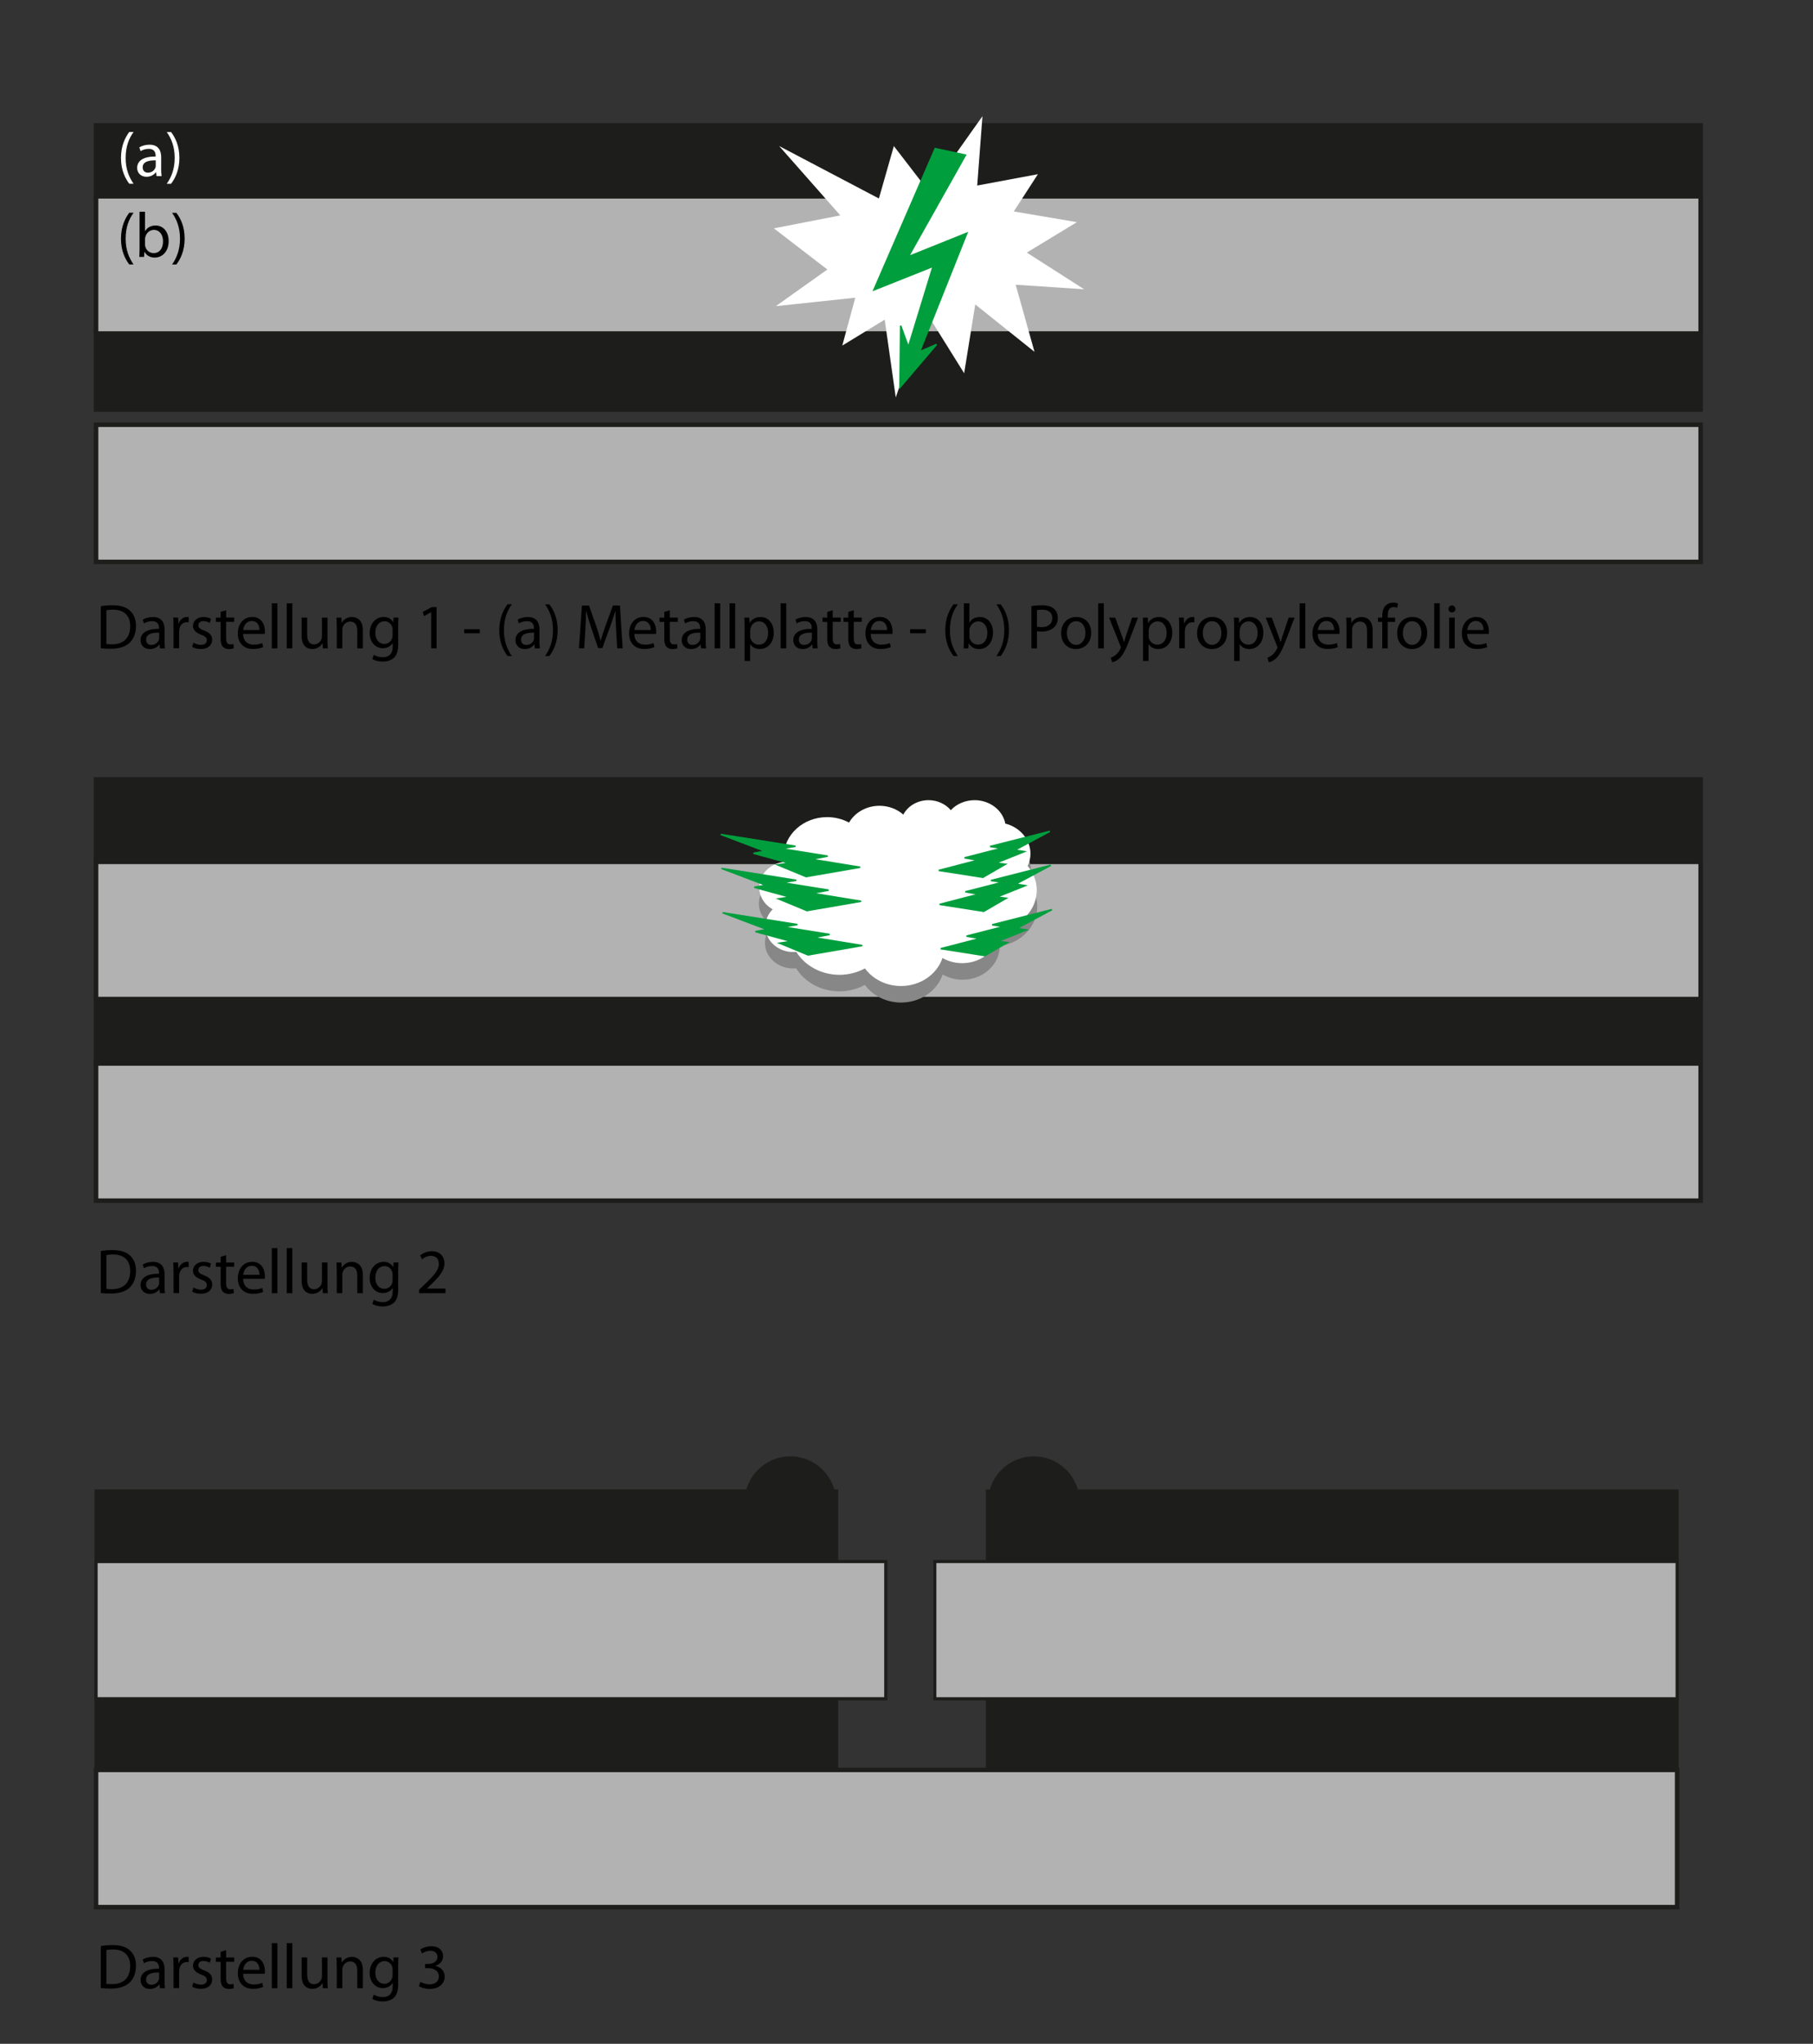 <?xml version="1.0" encoding="utf-8"?>
<!-- Generator: Adobe Illustrator 15.1.0, SVG Export Plug-In . SVG Version: 6.00 Build 0)  -->
<!DOCTYPE svg PUBLIC "-//W3C//DTD SVG 1.1//EN" "http://www.w3.org/Graphics/SVG/1.1/DTD/svg11.dtd">
<svg version="1.1" xmlns="http://www.w3.org/2000/svg" xmlns:xlink="http://www.w3.org/1999/xlink" x="0px" y="0px" width="400px"
	 height="451px" viewBox="0 0 400 451" style="enable-background:new 0 0 400 451;" xml:space="preserve">
<rect x="0" y="0" width="400" height="451" fill="#333333" stroke="none"/>
<style type="text/css">
<![CDATA[
	.st0{fill:#B2B2B2;stroke:#1D1D1B;stroke-width:0.68;stroke-miterlimit:3.864;}
	.st1{fill:#B2B2B2;stroke:#1D1D1B;stroke-width:0.993;stroke-miterlimit:3.864;}
	.st2{fill:#009E3D;stroke:#009E3D;stroke-width:0.322;stroke-miterlimit:3.864;}
	.st3{fill:#1D1D1B;stroke:#1D1D1B;stroke-miterlimit:3.864;}
	.st4{fill-rule:evenodd;clip-rule:evenodd;fill:#009E3D;stroke:#009E3D;stroke-width:0.322;stroke-miterlimit:3.864;}
	.st5{fill:#1D1D1B;stroke:#1D1D1B;stroke-width:0.679;stroke-miterlimit:3.864;}
	.st6{fill-rule:evenodd;clip-rule:evenodd;fill:#878787;}
	.st7{clip-path:url(#SVGID_2_);}
	.st8{fill:#1D1D1B;stroke:#1D1D1B;stroke-width:0.656;stroke-miterlimit:3.864;}
	.st9{fill:#1D1D1B;stroke:#1D1D1B;stroke-width:0.741;stroke-miterlimit:3.864;}
	.st10{fill:#FFFFFF;}
	.st11{fill:#B2B2B2;stroke:#1D1D1B;stroke-width:0.702;stroke-miterlimit:3.864;}
	.st12{display:inline;}
	.st13{fill:#B2B2B2;stroke:#1D1D1B;stroke-miterlimit:3.864;}
	.st14{fill-rule:evenodd;clip-rule:evenodd;fill:#FFFFFF;}
	.st15{display:none;}
]]>
</style>
<g id="Calque_3">
	<rect x="21.19" y="27.67" class="st3" width="354.02" height="62.69"/>
	<rect x="21.19" y="171.98" class="st3" width="354.02" height="62.69"/>
	<rect x="21.19" y="329" class="st5" width="163.4" height="62.69"/>
	<rect x="217.84" y="329" class="st8" width="152.18" height="62.69"/>
	<rect x="21.19" y="190.18" class="st13" width="354.02" height="30.28"/>
	<rect x="21.19" y="390.56" class="st1" width="348.83" height="30.28"/>
	<rect x="21.19" y="344.58" class="st11" width="174.24" height="30.28"/>
	<rect x="206.25" y="344.58" class="st0" width="163.77" height="30.28"/>
	<rect x="21.19" y="43.32" class="st13" width="354.02" height="30.28"/>
	<rect x="21.19" y="234.67" class="st13" width="354.02" height="30.28"/>
	<rect x="21.19" y="93.72" class="st13" width="354.02" height="30.28"/>
	<circle class="st9" cx="228.1" cy="331.46" r="9.72"/>
	<circle class="st9" cx="174.37" cy="331.46" r="9.72"/>
	<g>
		<g>
			<path d="M22.25,133.77c0.74-0.13,1.63-0.21,2.59-0.21c1.75,0,3,0.42,3.82,1.18c0.85,0.77,1.34,1.86,1.34,3.39
				c0,1.54-0.49,2.8-1.36,3.67c-0.9,0.88-2.35,1.36-4.19,1.36c-0.88,0-1.6-0.04-2.21-0.11V133.77z M23.47,142.12
				c0.31,0.04,0.76,0.06,1.23,0.06c2.62,0,4.02-1.46,4.02-4.01c0.01-2.23-1.25-3.64-3.82-3.64c-0.63,0-1.11,0.06-1.43,0.13V142.12z"
				/>
			<path d="M36.3,141.44c0,0.59,0.03,1.16,0.1,1.63h-1.11l-0.1-0.85h-0.04c-0.38,0.53-1.11,1.01-2.07,1.01
				c-1.37,0-2.07-0.97-2.07-1.95c0-1.64,1.46-2.54,4.08-2.52v-0.14c0-0.55-0.15-1.57-1.54-1.55c-0.64,0-1.3,0.18-1.78,0.5
				l-0.28-0.83c0.56-0.35,1.39-0.59,2.24-0.59c2.07,0,2.58,1.42,2.58,2.76V141.44z M35.1,139.61c-1.34-0.03-2.87,0.21-2.87,1.53
				c0,0.81,0.53,1.18,1.15,1.18c0.9,0,1.47-0.56,1.67-1.13c0.04-0.14,0.06-0.28,0.06-0.39V139.61z"/>
			<path d="M38.28,138.4c0-0.8-0.01-1.48-0.06-2.12h1.08l0.06,1.34h0.04c0.31-0.91,1.06-1.48,1.89-1.48c0.13,0,0.22,0.01,0.34,0.03
				v1.16c-0.13-0.03-0.25-0.03-0.42-0.03c-0.87,0-1.48,0.64-1.65,1.57c-0.03,0.17-0.04,0.38-0.04,0.57v3.61h-1.23V138.4z"/>
			<path d="M42.69,141.82c0.38,0.22,1.02,0.48,1.64,0.48c0.88,0,1.3-0.43,1.3-1.01c0-0.59-0.35-0.9-1.25-1.23
				c-1.23-0.45-1.81-1.11-1.81-1.92c0-1.09,0.9-1.99,2.34-1.99c0.69,0,1.29,0.18,1.65,0.42l-0.29,0.9
				c-0.27-0.17-0.76-0.41-1.39-0.41c-0.73,0-1.12,0.42-1.12,0.92c0,0.56,0.39,0.81,1.27,1.16c1.16,0.43,1.78,1.02,1.78,2.03
				c0,1.2-0.94,2.05-2.52,2.05c-0.74,0-1.43-0.2-1.9-0.48L42.69,141.82z"/>
			<path d="M49.89,134.66v1.62h1.77v0.94h-1.77v3.66c0,0.84,0.24,1.32,0.92,1.32c0.34,0,0.53-0.03,0.71-0.08l0.06,0.94
				c-0.24,0.08-0.62,0.17-1.09,0.17c-0.57,0-1.04-0.2-1.33-0.52c-0.34-0.38-0.48-0.98-0.48-1.78v-3.7h-1.05v-0.94h1.05v-1.26
				L49.89,134.66z"/>
			<path d="M53.64,139.9c0.03,1.67,1.08,2.35,2.33,2.35c0.88,0,1.43-0.15,1.88-0.35l0.22,0.88c-0.43,0.2-1.19,0.43-2.27,0.43
				c-2.09,0-3.33-1.39-3.33-3.43c0-2.04,1.2-3.64,3.18-3.64c2.23,0,2.8,1.93,2.8,3.18c0,0.25-0.01,0.43-0.04,0.57H53.64z
				 M57.25,139.02c0.01-0.77-0.32-1.99-1.71-1.99c-1.26,0-1.79,1.13-1.89,1.99H57.25z"/>
			<path d="M59.97,133.12h1.23v9.95h-1.23V133.12z"/>
			<path d="M63.27,133.12h1.23v9.95h-1.23V133.12z"/>
			<path d="M72.25,141.21c0,0.71,0.01,1.33,0.06,1.86h-1.09l-0.07-1.11h-0.03c-0.31,0.55-1.04,1.26-2.24,1.26
				c-1.06,0-2.34-0.6-2.34-2.97v-3.96h1.23v3.74c0,1.29,0.41,2.17,1.51,2.17c0.83,0,1.4-0.57,1.63-1.13
				c0.07-0.17,0.11-0.39,0.11-0.63v-4.15h1.23V141.21z"/>
			<path d="M74.29,138.12c0-0.71-0.01-1.27-0.06-1.83h1.09l0.07,1.12h0.03c0.34-0.63,1.12-1.26,2.24-1.26c0.94,0,2.4,0.56,2.4,2.89
				v4.03h-1.23v-3.91c0-1.09-0.41-2-1.57-2c-0.8,0-1.43,0.57-1.65,1.26c-0.06,0.15-0.08,0.36-0.08,0.57v4.08h-1.23V138.12z"/>
			<path d="M87.86,142.07c0,1.57-0.32,2.51-0.97,3.11c-0.67,0.6-1.62,0.81-2.48,0.81c-0.81,0-1.71-0.2-2.26-0.56l0.31-0.95
				c0.45,0.29,1.15,0.55,1.99,0.55c1.26,0,2.19-0.66,2.19-2.38v-0.74h-0.03c-0.36,0.63-1.11,1.13-2.16,1.13
				c-1.68,0-2.89-1.43-2.89-3.31c0-2.3,1.5-3.59,3.07-3.59c1.18,0,1.81,0.6,2.12,1.16h0.03l0.04-1.02h1.09
				c-0.04,0.48-0.06,1.04-0.06,1.85V142.07z M86.62,138.96c0-0.21-0.01-0.39-0.07-0.55c-0.22-0.73-0.81-1.32-1.72-1.32
				c-1.18,0-2.02,0.99-2.02,2.56c0,1.33,0.69,2.44,2,2.44c0.77,0,1.46-0.48,1.71-1.26c0.07-0.21,0.1-0.45,0.1-0.66V138.96z"/>
			<path d="M95.13,135.11h-0.03l-1.58,0.85l-0.24-0.94l1.99-1.06h1.05v9.1h-1.19V135.11z"/>
			<path d="M105.86,138.84v0.9h-3.46v-0.9H105.86z"/>
			<path d="M112.93,133.35c-1.02,1.39-1.75,3.19-1.75,5.74c0,2.49,0.77,4.27,1.75,5.67h-0.95c-0.88-1.16-1.83-2.96-1.83-5.69
				c0.01-2.75,0.95-4.55,1.83-5.73H112.93z"/>
			<path d="M119.01,141.44c0,0.59,0.03,1.16,0.1,1.63H118l-0.1-0.85h-0.04c-0.38,0.53-1.11,1.01-2.07,1.01
				c-1.37,0-2.07-0.97-2.07-1.95c0-1.64,1.46-2.54,4.08-2.52v-0.14c0-0.55-0.15-1.57-1.54-1.55c-0.64,0-1.3,0.18-1.78,0.5
				l-0.28-0.83c0.56-0.35,1.39-0.59,2.24-0.59c2.07,0,2.58,1.42,2.58,2.76V141.44z M117.82,139.61c-1.34-0.03-2.87,0.21-2.87,1.53
				c0,0.81,0.53,1.18,1.15,1.18c0.9,0,1.47-0.56,1.67-1.13c0.04-0.14,0.06-0.28,0.06-0.39V139.61z"/>
			<path d="M120.25,144.76c0.98-1.39,1.75-3.19,1.75-5.71c0-2.52-0.76-4.3-1.75-5.7h0.95c0.88,1.15,1.84,2.96,1.84,5.7
				c-0.01,2.75-0.95,4.54-1.84,5.71H120.25z"/>
			<path d="M135.93,138.92c-0.07-1.32-0.15-2.91-0.15-4.08h-0.03c-0.34,1.09-0.71,2.28-1.19,3.59l-1.67,4.58h-0.92l-1.54-4.5
				c-0.45-1.34-0.81-2.55-1.08-3.67h-0.03c-0.03,1.18-0.1,2.75-0.18,4.17l-0.25,4.05h-1.16l0.66-9.44h1.56l1.61,4.57
				c0.39,1.16,0.7,2.2,0.95,3.18h0.03c0.25-0.95,0.59-1.99,1.01-3.18l1.68-4.57h1.55l0.59,9.44h-1.2L135.93,138.92z"/>
			<path d="M139.96,139.9c0.03,1.67,1.08,2.35,2.33,2.35c0.88,0,1.43-0.15,1.88-0.35l0.22,0.88c-0.43,0.2-1.19,0.43-2.27,0.43
				c-2.09,0-3.33-1.39-3.33-3.43c0-2.04,1.2-3.64,3.18-3.64c2.23,0,2.8,1.93,2.8,3.18c0,0.25-0.01,0.43-0.04,0.57H139.96z
				 M143.57,139.02c0.01-0.77-0.32-1.99-1.71-1.99c-1.26,0-1.79,1.13-1.89,1.99H143.57z"/>
			<path d="M147.77,134.66v1.62h1.77v0.94h-1.77v3.66c0,0.84,0.24,1.32,0.92,1.32c0.34,0,0.53-0.03,0.71-0.08l0.06,0.94
				c-0.24,0.08-0.62,0.17-1.09,0.17c-0.57,0-1.04-0.2-1.33-0.52c-0.34-0.38-0.48-0.98-0.48-1.78v-3.7h-1.05v-0.94h1.05v-1.26
				L147.77,134.66z"/>
			<path d="M155.69,141.44c0,0.59,0.03,1.16,0.1,1.63h-1.11l-0.1-0.85h-0.04c-0.38,0.53-1.11,1.01-2.07,1.01
				c-1.37,0-2.07-0.97-2.07-1.95c0-1.64,1.46-2.54,4.08-2.52v-0.14c0-0.55-0.15-1.57-1.54-1.55c-0.64,0-1.3,0.18-1.78,0.5
				l-0.28-0.83c0.56-0.35,1.39-0.59,2.24-0.59c2.07,0,2.58,1.42,2.58,2.76V141.44z M154.49,139.61c-1.34-0.03-2.87,0.21-2.87,1.53
				c0,0.81,0.53,1.18,1.15,1.18c0.9,0,1.47-0.56,1.67-1.13c0.04-0.14,0.06-0.28,0.06-0.39V139.61z"/>
			<path d="M157.67,133.12h1.23v9.95h-1.23V133.12z"/>
			<path d="M160.97,133.12h1.23v9.95h-1.23V133.12z"/>
			<path d="M164.28,138.5c0-0.87-0.03-1.57-0.06-2.21h1.09l0.07,1.16h0.03c0.49-0.83,1.3-1.3,2.41-1.3c1.65,0,2.89,1.39,2.89,3.43
				c0,2.44-1.5,3.64-3.1,3.64c-0.9,0-1.68-0.39-2.09-1.06h-0.03v3.68h-1.22V138.5z M165.5,140.31c0,0.18,0.01,0.35,0.06,0.5
				c0.22,0.85,0.97,1.44,1.85,1.44c1.3,0,2.06-1.06,2.06-2.62c0-1.34-0.71-2.51-2.02-2.51c-0.84,0-1.64,0.59-1.86,1.51
				c-0.04,0.15-0.08,0.34-0.08,0.49V140.31z"/>
			<path d="M172.24,133.12h1.23v9.95h-1.23V133.12z"/>
			<path d="M180.31,141.44c0,0.59,0.03,1.16,0.1,1.63h-1.11l-0.1-0.85h-0.04c-0.38,0.53-1.11,1.01-2.07,1.01
				c-1.37,0-2.07-0.97-2.07-1.95c0-1.64,1.46-2.54,4.08-2.52v-0.14c0-0.55-0.15-1.57-1.54-1.55c-0.64,0-1.3,0.18-1.78,0.5
				l-0.28-0.83c0.56-0.35,1.39-0.59,2.24-0.59c2.07,0,2.58,1.42,2.58,2.76V141.44z M179.12,139.61c-1.34-0.03-2.87,0.21-2.87,1.53
				c0,0.81,0.53,1.18,1.15,1.18c0.9,0,1.47-0.56,1.67-1.13c0.04-0.14,0.06-0.28,0.06-0.39V139.61z"/>
			<path d="M183.72,134.66v1.62h1.77v0.94h-1.77v3.66c0,0.84,0.24,1.32,0.92,1.32c0.34,0,0.53-0.03,0.71-0.08l0.06,0.94
				c-0.24,0.08-0.62,0.17-1.09,0.17c-0.57,0-1.04-0.2-1.33-0.52c-0.34-0.38-0.48-0.98-0.48-1.78v-3.7h-1.05v-0.94h1.05v-1.26
				L183.72,134.66z"/>
			<path d="M188.36,134.66v1.62h1.77v0.94h-1.77v3.66c0,0.84,0.24,1.32,0.92,1.32c0.34,0,0.53-0.03,0.71-0.08l0.06,0.94
				c-0.24,0.08-0.62,0.17-1.09,0.17c-0.57,0-1.04-0.2-1.33-0.52c-0.34-0.38-0.48-0.98-0.48-1.78v-3.7h-1.05v-0.94h1.05v-1.26
				L188.36,134.66z"/>
			<path d="M192.11,139.9c0.03,1.67,1.08,2.35,2.33,2.35c0.88,0,1.43-0.15,1.88-0.35l0.22,0.88c-0.43,0.2-1.19,0.43-2.27,0.43
				c-2.09,0-3.33-1.39-3.33-3.43c0-2.04,1.2-3.64,3.18-3.64c2.23,0,2.8,1.93,2.8,3.18c0,0.25-0.01,0.43-0.04,0.57H192.11z
				 M195.72,139.02c0.01-0.77-0.32-1.99-1.71-1.99c-1.26,0-1.79,1.13-1.89,1.99H195.72z"/>
			<path d="M204.26,138.84v0.9h-3.46v-0.9H204.26z"/>
			<path d="M211.33,133.35c-1.02,1.39-1.75,3.19-1.75,5.74c0,2.49,0.77,4.27,1.75,5.67h-0.95c-0.88-1.16-1.83-2.96-1.83-5.69
				c0.01-2.75,0.95-4.55,1.83-5.73H211.33z"/>
			<path d="M212.65,133.12h1.22v4.26h0.03c0.43-0.76,1.22-1.23,2.31-1.23c1.7,0,2.87,1.4,2.87,3.45c0,2.42-1.54,3.63-3.05,3.63
				c-0.98,0-1.76-0.38-2.28-1.26h-0.03l-0.07,1.11h-1.05c0.03-0.46,0.06-1.15,0.06-1.75V133.12z M213.87,140.35
				c0,0.15,0.01,0.31,0.06,0.45c0.22,0.85,0.95,1.44,1.85,1.44c1.3,0,2.06-1.05,2.06-2.6c0-1.36-0.7-2.52-2.03-2.52
				c-0.83,0-1.61,0.59-1.86,1.51c-0.04,0.15-0.07,0.32-0.07,0.52V140.35z"/>
			<path d="M219.83,144.76c0.98-1.39,1.75-3.19,1.75-5.71c0-2.52-0.76-4.3-1.75-5.7h0.95c0.88,1.15,1.83,2.96,1.83,5.7
				c-0.01,2.75-0.95,4.54-1.83,5.71H219.83z"/>
			<path d="M227.56,133.74c0.59-0.1,1.36-0.18,2.34-0.18c1.2,0,2.09,0.28,2.65,0.78c0.5,0.45,0.83,1.13,0.83,1.98
				c0,0.85-0.25,1.53-0.73,2.02c-0.66,0.69-1.7,1.04-2.89,1.04c-0.36,0-0.7-0.01-0.98-0.08v3.78h-1.22V133.74z M228.78,138.29
				c0.27,0.07,0.6,0.1,1.01,0.1c1.47,0,2.37-0.73,2.37-2c0-1.26-0.9-1.86-2.23-1.86c-0.53,0-0.94,0.04-1.15,0.1V138.29z"/>
			<path d="M240.75,139.62c0,2.51-1.75,3.6-3.38,3.6c-1.82,0-3.25-1.34-3.25-3.49c0-2.25,1.5-3.59,3.36-3.59
				C239.43,136.15,240.75,137.56,240.75,139.62z M235.38,139.69c0,1.48,0.84,2.61,2.04,2.61c1.18,0,2.06-1.11,2.06-2.63
				c0-1.15-0.57-2.59-2.03-2.59C236.01,137.07,235.38,138.42,235.38,139.69z"/>
			<path d="M242.3,133.12h1.23v9.95h-1.23V133.12z"/>
			<path d="M246.05,136.29l1.47,4.01c0.17,0.45,0.34,0.98,0.45,1.39H248c0.13-0.41,0.27-0.92,0.43-1.42l1.34-3.98h1.3l-1.85,4.83
				c-0.88,2.33-1.48,3.5-2.33,4.24c-0.62,0.52-1.2,0.73-1.51,0.78l-0.31-1.02c0.31-0.1,0.71-0.29,1.08-0.6
				c0.34-0.27,0.74-0.74,1.04-1.37c0.06-0.13,0.1-0.22,0.1-0.29c0-0.07-0.03-0.17-0.1-0.32l-2.49-6.25H246.05z"/>
			<path d="M252.2,138.5c0-0.87-0.03-1.57-0.06-2.21h1.09l0.07,1.16h0.03c0.49-0.83,1.3-1.3,2.41-1.3c1.65,0,2.89,1.39,2.89,3.43
				c0,2.44-1.5,3.64-3.1,3.64c-0.9,0-1.68-0.39-2.09-1.06h-0.03v3.68h-1.22V138.5z M253.42,140.31c0,0.18,0.01,0.35,0.06,0.5
				c0.22,0.85,0.97,1.44,1.85,1.44c1.3,0,2.06-1.06,2.06-2.62c0-1.34-0.71-2.51-2.02-2.51c-0.84,0-1.64,0.59-1.86,1.51
				c-0.04,0.15-0.08,0.34-0.08,0.49V140.31z"/>
			<path d="M260.16,138.4c0-0.8-0.01-1.48-0.06-2.12h1.08l0.06,1.34h0.04c0.31-0.91,1.06-1.48,1.89-1.48c0.13,0,0.22,0.01,0.34,0.03
				v1.16c-0.13-0.03-0.25-0.03-0.42-0.03c-0.87,0-1.48,0.64-1.65,1.57c-0.03,0.17-0.04,0.38-0.04,0.57v3.61h-1.23V138.4z"/>
			<path d="M270.74,139.62c0,2.51-1.75,3.6-3.38,3.6c-1.82,0-3.25-1.34-3.25-3.49c0-2.25,1.5-3.59,3.36-3.59
				C269.42,136.15,270.74,137.56,270.74,139.62z M265.37,139.69c0,1.48,0.84,2.61,2.04,2.61c1.18,0,2.06-1.11,2.06-2.63
				c0-1.15-0.57-2.59-2.03-2.59C266,137.07,265.37,138.42,265.37,139.69z"/>
			<path d="M272.29,138.5c0-0.87-0.03-1.57-0.06-2.21h1.09l0.07,1.16h0.03c0.49-0.83,1.3-1.3,2.41-1.3c1.65,0,2.89,1.39,2.89,3.43
				c0,2.44-1.5,3.64-3.1,3.64c-0.9,0-1.68-0.39-2.09-1.06h-0.03v3.68h-1.22V138.5z M273.5,140.31c0,0.18,0.01,0.35,0.06,0.5
				c0.22,0.85,0.97,1.44,1.85,1.44c1.3,0,2.06-1.06,2.06-2.62c0-1.34-0.71-2.51-2.02-2.51c-0.84,0-1.64,0.59-1.86,1.51
				c-0.04,0.15-0.08,0.34-0.08,0.49V140.31z"/>
			<path d="M280.6,136.29l1.47,4.01c0.17,0.45,0.34,0.98,0.45,1.39h0.03c0.13-0.41,0.27-0.92,0.43-1.42l1.34-3.98h1.3l-1.85,4.83
				c-0.88,2.33-1.48,3.5-2.33,4.24c-0.62,0.52-1.21,0.73-1.51,0.78l-0.31-1.02c0.31-0.1,0.71-0.29,1.08-0.6
				c0.34-0.27,0.74-0.74,1.04-1.37c0.06-0.13,0.1-0.22,0.1-0.29c0-0.07-0.03-0.17-0.1-0.32l-2.49-6.25H280.6z"/>
			<path d="M286.75,133.12h1.23v9.95h-1.23V133.12z"/>
			<path d="M290.74,139.9c0.03,1.67,1.08,2.35,2.33,2.35c0.88,0,1.43-0.15,1.88-0.35l0.22,0.88c-0.43,0.2-1.19,0.43-2.27,0.43
				c-2.09,0-3.33-1.39-3.33-3.43c0-2.04,1.21-3.64,3.18-3.64c2.23,0,2.8,1.93,2.8,3.18c0,0.25-0.01,0.43-0.04,0.57H290.74z
				 M294.35,139.02c0.01-0.77-0.32-1.99-1.71-1.99c-1.26,0-1.79,1.13-1.89,1.99H294.35z"/>
			<path d="M297.07,138.12c0-0.71-0.01-1.27-0.06-1.83h1.09l0.07,1.12h0.03c0.34-0.63,1.12-1.26,2.24-1.26c0.94,0,2.4,0.56,2.4,2.89
				v4.03h-1.23v-3.91c0-1.09-0.41-2-1.57-2c-0.8,0-1.43,0.57-1.65,1.26c-0.06,0.15-0.08,0.36-0.08,0.57v4.08h-1.23V138.12z"/>
			<path d="M304.96,143.07v-5.84h-0.94v-0.94h0.94v-0.32c0-0.95,0.22-1.82,0.78-2.37c0.46-0.45,1.08-0.63,1.65-0.63
				c0.45,0,0.81,0.1,1.05,0.2l-0.17,0.95c-0.18-0.08-0.42-0.15-0.79-0.15c-1.05,0-1.32,0.91-1.32,1.96v0.36h1.64v0.94h-1.64v5.84
				H304.96z"/>
			<path d="M314.88,139.62c0,2.51-1.75,3.6-3.38,3.6c-1.82,0-3.25-1.34-3.25-3.49c0-2.25,1.5-3.59,3.36-3.59
				C313.56,136.15,314.88,137.56,314.88,139.62z M309.51,139.69c0,1.48,0.84,2.61,2.04,2.61c1.18,0,2.06-1.11,2.06-2.63
				c0-1.15-0.57-2.59-2.03-2.59C310.14,137.07,309.51,138.42,309.51,139.69z"/>
			<path d="M316.43,133.12h1.23v9.95h-1.23V133.12z"/>
			<path d="M321.1,134.38c0,0.42-0.29,0.76-0.78,0.76c-0.45,0-0.74-0.34-0.74-0.76c0-0.42,0.31-0.77,0.77-0.77
				C320.8,133.61,321.1,133.95,321.1,134.38z M319.73,143.07v-6.78h1.23v6.78H319.73z"/>
			<path d="M323.69,139.9c0.03,1.67,1.08,2.35,2.33,2.35c0.88,0,1.43-0.15,1.88-0.35l0.22,0.88c-0.43,0.2-1.19,0.43-2.27,0.43
				c-2.09,0-3.33-1.39-3.33-3.43c0-2.04,1.21-3.64,3.18-3.64c2.23,0,2.8,1.93,2.8,3.18c0,0.25-0.01,0.43-0.04,0.57H323.69z
				 M327.31,139.02c0.01-0.77-0.32-1.99-1.71-1.99c-1.26,0-1.79,1.13-1.89,1.99H327.31z"/>
		</g>
	</g>
	<g>
		<g>
			<path class="st10" d="M29.47,29.13c-1.02,1.39-1.75,3.19-1.75,5.74c0,2.49,0.77,4.27,1.75,5.67h-0.95
				c-0.88-1.16-1.83-2.96-1.83-5.69c0.01-2.75,0.95-4.55,1.83-5.73H29.47z"/>
			<path class="st10" d="M35.55,37.23c0,0.59,0.03,1.16,0.1,1.63h-1.11L34.44,38H34.4c-0.38,0.53-1.11,1.01-2.07,1.01
				c-1.37,0-2.07-0.97-2.07-1.95c0-1.64,1.46-2.54,4.08-2.52V34.4c0-0.55-0.15-1.57-1.54-1.55c-0.64,0-1.3,0.18-1.78,0.5l-0.28-0.83
				c0.56-0.35,1.39-0.59,2.24-0.59c2.07,0,2.58,1.42,2.58,2.76V37.23z M34.35,35.39c-1.34-0.03-2.87,0.21-2.87,1.53
				c0,0.81,0.53,1.18,1.15,1.18c0.9,0,1.47-0.56,1.67-1.13c0.04-0.14,0.06-0.28,0.06-0.39V35.39z"/>
			<path class="st10" d="M36.79,40.55c0.98-1.39,1.75-3.19,1.75-5.71c0-2.52-0.76-4.3-1.75-5.7h0.95c0.88,1.15,1.84,2.96,1.84,5.7
				c-0.01,2.75-0.95,4.54-1.84,5.71H36.79z"/>
		</g>
	</g>
	<g>
		<g>
			<path d="M29.47,46.95c-1.02,1.39-1.75,3.19-1.75,5.74c0,2.49,0.77,4.27,1.75,5.67h-0.95c-0.88-1.16-1.83-2.96-1.83-5.69
				c0.01-2.75,0.95-4.55,1.83-5.73H29.47z"/>
			<path d="M30.78,46.73H32v4.26h0.03c0.43-0.76,1.22-1.23,2.31-1.23c1.69,0,2.87,1.4,2.87,3.45c0,2.42-1.54,3.63-3.05,3.63
				c-0.98,0-1.77-0.38-2.28-1.26h-0.03l-0.07,1.11h-1.05c0.03-0.46,0.06-1.15,0.06-1.75V46.73z M32,53.96
				c0,0.15,0.01,0.31,0.06,0.45c0.22,0.85,0.95,1.44,1.85,1.44c1.3,0,2.06-1.05,2.06-2.6c0-1.36-0.7-2.52-2.03-2.52
				c-0.83,0-1.61,0.59-1.86,1.51C32.03,52.39,32,52.55,32,52.75V53.96z"/>
			<path d="M37.96,58.37c0.98-1.39,1.75-3.19,1.75-5.71c0-2.52-0.76-4.3-1.75-5.7h0.95c0.88,1.15,1.83,2.96,1.83,5.7
				c-0.01,2.75-0.95,4.54-1.83,5.71H37.96z"/>
		</g>
	</g>
	<g>
		<g>
			<path d="M22.25,276.06c0.74-0.13,1.63-0.21,2.59-0.21c1.75,0,3,0.42,3.82,1.18c0.85,0.77,1.34,1.86,1.34,3.39
				c0,1.54-0.49,2.8-1.36,3.67c-0.9,0.88-2.35,1.36-4.19,1.36c-0.88,0-1.6-0.04-2.21-0.11V276.06z M23.47,284.41
				c0.31,0.04,0.76,0.06,1.23,0.06c2.62,0,4.02-1.46,4.02-4.01c0.01-2.23-1.25-3.64-3.82-3.64c-0.63,0-1.11,0.06-1.43,0.13V284.41z"
				/>
			<path d="M36.3,283.74c0,0.59,0.03,1.16,0.1,1.63h-1.11l-0.1-0.85h-0.04c-0.38,0.53-1.11,1.01-2.07,1.01
				c-1.37,0-2.07-0.97-2.07-1.95c0-1.64,1.46-2.54,4.08-2.52v-0.14c0-0.55-0.15-1.57-1.54-1.55c-0.64,0-1.3,0.18-1.78,0.5
				l-0.28-0.83c0.56-0.35,1.39-0.59,2.24-0.59c2.07,0,2.58,1.42,2.58,2.76V283.74z M35.1,281.9c-1.34-0.03-2.87,0.21-2.87,1.53
				c0,0.81,0.53,1.18,1.15,1.18c0.9,0,1.47-0.56,1.67-1.13c0.04-0.14,0.06-0.28,0.06-0.39V281.9z"/>
			<path d="M38.28,280.7c0-0.8-0.01-1.49-0.06-2.12h1.08l0.06,1.34h0.04c0.31-0.91,1.06-1.49,1.89-1.49c0.13,0,0.22,0.01,0.34,0.03
				v1.16c-0.13-0.03-0.25-0.03-0.42-0.03c-0.87,0-1.48,0.64-1.65,1.57c-0.03,0.17-0.04,0.38-0.04,0.57v3.61h-1.23V280.7z"/>
			<path d="M42.69,284.11c0.38,0.22,1.02,0.48,1.64,0.48c0.88,0,1.3-0.43,1.3-1.01c0-0.59-0.35-0.9-1.25-1.23
				c-1.23-0.45-1.81-1.11-1.81-1.92c0-1.09,0.9-1.99,2.34-1.99c0.69,0,1.29,0.18,1.65,0.42l-0.29,0.9
				c-0.27-0.17-0.76-0.41-1.39-0.41c-0.73,0-1.12,0.42-1.12,0.92c0,0.56,0.39,0.81,1.27,1.16c1.16,0.43,1.78,1.02,1.78,2.03
				c0,1.2-0.94,2.04-2.52,2.04c-0.74,0-1.43-0.2-1.9-0.48L42.69,284.11z"/>
			<path d="M49.89,276.96v1.63h1.77v0.94h-1.77v3.66c0,0.84,0.24,1.32,0.92,1.32c0.34,0,0.53-0.03,0.71-0.08l0.06,0.94
				c-0.24,0.08-0.62,0.17-1.09,0.17c-0.57,0-1.04-0.2-1.33-0.52c-0.34-0.38-0.48-0.98-0.48-1.78v-3.7h-1.05v-0.94h1.05v-1.26
				L49.89,276.96z"/>
			<path d="M53.64,282.2c0.03,1.67,1.08,2.35,2.33,2.35c0.88,0,1.43-0.15,1.88-0.35l0.22,0.88c-0.43,0.2-1.19,0.43-2.27,0.43
				c-2.09,0-3.33-1.39-3.33-3.43c0-2.05,1.2-3.64,3.18-3.64c2.23,0,2.8,1.93,2.8,3.18c0,0.25-0.01,0.43-0.04,0.57H53.64z
				 M57.25,281.31c0.01-0.77-0.32-1.99-1.71-1.99c-1.26,0-1.79,1.13-1.89,1.99H57.25z"/>
			<path d="M59.97,275.42h1.23v9.95h-1.23V275.42z"/>
			<path d="M63.27,275.42h1.23v9.95h-1.23V275.42z"/>
			<path d="M72.25,283.5c0,0.71,0.01,1.33,0.06,1.86h-1.09l-0.07-1.11h-0.03c-0.31,0.55-1.04,1.26-2.24,1.26
				c-1.06,0-2.34-0.6-2.34-2.97v-3.96h1.23v3.74c0,1.29,0.41,2.17,1.51,2.17c0.83,0,1.4-0.57,1.63-1.13
				c0.07-0.17,0.11-0.39,0.11-0.63v-4.15h1.23V283.5z"/>
			<path d="M74.29,280.42c0-0.71-0.01-1.28-0.06-1.83h1.09l0.07,1.12h0.03c0.34-0.63,1.12-1.26,2.24-1.26c0.94,0,2.4,0.56,2.4,2.89
				v4.03h-1.23v-3.91c0-1.09-0.41-2-1.57-2c-0.8,0-1.43,0.57-1.65,1.26c-0.06,0.15-0.08,0.36-0.08,0.57v4.08h-1.23V280.42z"/>
			<path d="M87.86,284.37c0,1.57-0.32,2.51-0.97,3.11c-0.67,0.6-1.62,0.81-2.48,0.81c-0.81,0-1.71-0.2-2.26-0.56l0.31-0.95
				c0.45,0.29,1.15,0.55,1.99,0.55c1.26,0,2.19-0.66,2.19-2.38v-0.74h-0.03c-0.36,0.63-1.11,1.13-2.16,1.13
				c-1.68,0-2.89-1.43-2.89-3.31c0-2.3,1.5-3.59,3.07-3.59c1.18,0,1.81,0.6,2.12,1.16h0.03l0.04-1.02h1.09
				c-0.04,0.48-0.06,1.04-0.06,1.85V284.37z M86.62,281.26c0-0.21-0.01-0.39-0.07-0.55c-0.22-0.73-0.81-1.32-1.72-1.32
				c-1.18,0-2.02,0.99-2.02,2.56c0,1.33,0.69,2.44,2,2.44c0.77,0,1.46-0.48,1.71-1.26c0.07-0.21,0.1-0.45,0.1-0.66V281.26z"/>
			<path d="M92.46,285.36v-0.76l0.97-0.94c2.33-2.21,3.39-3.39,3.39-4.76c0-0.92-0.43-1.78-1.79-1.78c-0.83,0-1.51,0.42-1.93,0.77
				l-0.39-0.87c0.62-0.52,1.53-0.92,2.56-0.92c1.96,0,2.79,1.34,2.79,2.65c0,1.68-1.22,3.04-3.14,4.89l-0.71,0.67v0.03h4.08v1.02
				H92.46z"/>
		</g>
	</g>
	<g>
		<g>
			<path d="M22.25,429.42c0.74-0.13,1.63-0.21,2.59-0.21c1.75,0,3,0.42,3.82,1.18c0.85,0.77,1.34,1.86,1.34,3.39
				c0,1.54-0.49,2.8-1.36,3.67c-0.9,0.88-2.35,1.36-4.19,1.36c-0.88,0-1.6-0.04-2.21-0.11V429.42z M23.47,437.77
				c0.31,0.04,0.76,0.06,1.23,0.06c2.62,0,4.02-1.46,4.02-4.01c0.01-2.23-1.25-3.64-3.82-3.64c-0.63,0-1.11,0.06-1.43,0.13V437.77z"
				/>
			<path d="M36.3,437.1c0,0.59,0.03,1.16,0.1,1.63h-1.11l-0.1-0.85h-0.04c-0.38,0.53-1.11,1.01-2.07,1.01
				c-1.37,0-2.07-0.97-2.07-1.95c0-1.64,1.46-2.54,4.08-2.52v-0.14c0-0.55-0.15-1.57-1.54-1.55c-0.64,0-1.3,0.18-1.78,0.5
				l-0.28-0.83c0.56-0.35,1.39-0.59,2.24-0.59c2.07,0,2.58,1.42,2.58,2.76V437.1z M35.1,435.26c-1.34-0.03-2.87,0.21-2.87,1.53
				c0,0.81,0.53,1.18,1.15,1.18c0.9,0,1.47-0.56,1.67-1.13c0.04-0.14,0.06-0.28,0.06-0.39V435.26z"/>
			<path d="M38.28,434.06c0-0.8-0.01-1.49-0.06-2.12h1.08l0.06,1.34h0.04c0.31-0.91,1.06-1.49,1.89-1.49c0.13,0,0.22,0.01,0.34,0.03
				v1.16c-0.13-0.03-0.25-0.03-0.42-0.03c-0.87,0-1.48,0.64-1.65,1.57c-0.03,0.17-0.04,0.38-0.04,0.57v3.61h-1.23V434.06z"/>
			<path d="M42.69,437.47c0.38,0.22,1.02,0.48,1.64,0.48c0.88,0,1.3-0.43,1.3-1.01c0-0.59-0.35-0.9-1.25-1.23
				c-1.23-0.45-1.81-1.11-1.81-1.92c0-1.09,0.9-1.99,2.34-1.99c0.69,0,1.29,0.18,1.65,0.42l-0.29,0.9
				c-0.27-0.17-0.76-0.41-1.39-0.41c-0.73,0-1.12,0.42-1.12,0.92c0,0.56,0.39,0.81,1.27,1.16c1.16,0.43,1.78,1.02,1.78,2.03
				c0,1.2-0.94,2.04-2.52,2.04c-0.74,0-1.43-0.2-1.9-0.48L42.69,437.47z"/>
			<path d="M49.89,430.32v1.63h1.77v0.94h-1.77v3.66c0,0.84,0.24,1.32,0.92,1.32c0.34,0,0.53-0.03,0.71-0.08l0.06,0.94
				c-0.24,0.08-0.62,0.17-1.09,0.17c-0.57,0-1.04-0.2-1.33-0.52c-0.34-0.38-0.48-0.98-0.48-1.78v-3.7h-1.05v-0.94h1.05v-1.26
				L49.89,430.32z"/>
			<path d="M53.64,435.55c0.03,1.67,1.08,2.35,2.33,2.35c0.88,0,1.43-0.15,1.88-0.35l0.22,0.88c-0.43,0.2-1.19,0.43-2.27,0.43
				c-2.09,0-3.33-1.39-3.33-3.43c0-2.05,1.2-3.64,3.18-3.64c2.23,0,2.8,1.93,2.8,3.18c0,0.25-0.01,0.43-0.04,0.57H53.64z
				 M57.25,434.67c0.01-0.77-0.32-1.99-1.71-1.99c-1.26,0-1.79,1.13-1.89,1.99H57.25z"/>
			<path d="M59.97,428.78h1.23v9.95h-1.23V428.78z"/>
			<path d="M63.27,428.78h1.23v9.95h-1.23V428.78z"/>
			<path d="M72.25,436.86c0,0.71,0.01,1.33,0.06,1.86h-1.09l-0.07-1.11h-0.03c-0.31,0.55-1.04,1.26-2.24,1.26
				c-1.06,0-2.34-0.6-2.34-2.97v-3.96h1.23v3.74c0,1.29,0.41,2.17,1.51,2.17c0.83,0,1.4-0.57,1.63-1.13
				c0.07-0.17,0.11-0.39,0.11-0.63v-4.15h1.23V436.86z"/>
			<path d="M74.29,433.78c0-0.71-0.01-1.28-0.06-1.83h1.09l0.07,1.12h0.03c0.34-0.63,1.12-1.26,2.24-1.26c0.94,0,2.4,0.56,2.4,2.89
				v4.03h-1.23v-3.91c0-1.09-0.41-2-1.57-2c-0.8,0-1.43,0.57-1.65,1.26c-0.06,0.15-0.08,0.36-0.08,0.57v4.08h-1.23V433.78z"/>
			<path d="M87.86,437.73c0,1.57-0.32,2.51-0.97,3.11c-0.67,0.6-1.62,0.81-2.48,0.81c-0.81,0-1.71-0.2-2.26-0.56l0.31-0.95
				c0.45,0.29,1.15,0.55,1.99,0.55c1.26,0,2.19-0.66,2.19-2.38v-0.74h-0.03c-0.36,0.63-1.11,1.13-2.16,1.13
				c-1.68,0-2.89-1.43-2.89-3.31c0-2.3,1.5-3.59,3.07-3.59c1.18,0,1.81,0.6,2.12,1.16h0.03l0.04-1.02h1.09
				c-0.04,0.48-0.06,1.04-0.06,1.85V437.73z M86.62,434.62c0-0.21-0.01-0.39-0.07-0.55c-0.22-0.73-0.81-1.32-1.72-1.32
				c-1.18,0-2.02,0.99-2.02,2.56c0,1.33,0.69,2.44,2,2.44c0.77,0,1.46-0.48,1.71-1.26c0.07-0.21,0.1-0.45,0.1-0.66V434.62z"/>
			<path d="M92.75,437.32c0.35,0.21,1.15,0.56,2.02,0.56c1.57,0,2.07-0.99,2.06-1.76c-0.01-1.27-1.16-1.82-2.35-1.82h-0.69v-0.92
				h0.69c0.9,0,2.03-0.46,2.03-1.54c0-0.73-0.46-1.37-1.6-1.37c-0.73,0-1.43,0.32-1.82,0.6l-0.34-0.9c0.49-0.35,1.42-0.7,2.4-0.7
				c1.79,0,2.61,1.06,2.61,2.17c0,0.95-0.57,1.75-1.68,2.16v0.03c1.12,0.21,2.02,1.05,2.03,2.33c0,1.46-1.15,2.73-3.32,2.73
				c-1.02,0-1.92-0.32-2.37-0.62L92.75,437.32z"/>
		</g>
	</g>
</g>
<g id="Calque_4">
	<path class="st6" d="M172.97,193.77c-3.15,0.3-5.54,2.73-5.54,5.63c0,2.01,1.16,3.87,3.05,4.88l-0.03-0.07
		c-1.08,1.05-1.67,2.42-1.67,3.85c0,3.11,2.77,5.64,6.2,5.64c0.24,0,0.48-0.01,0.72-0.04l-0.04,0.04c1.96,3.12,5.59,5.05,9.53,5.05
		c1.99,0,3.95-0.5,5.65-1.43l-0.02,0.01c1.78,2.43,4.77,3.9,7.98,3.9c4.23,0,7.96-2.53,9.19-6.23l0.01,0.05
		c1.31,0.74,2.82,1.14,4.36,1.14c4.51,0,8.19-3.32,8.22-7.43l-0.01-0.02c4.74-0.62,8.27-4.32,8.27-8.69c0-1.93-0.71-3.81-2-5.35
		l-0.02,0c0.4-0.86,0.62-1.79,0.62-2.73c0-3.12-2.29-5.86-5.59-6.68l0.03-0.01c-0.59-2.99-3.45-5.17-6.8-5.17
		c-2.03,0-3.96,0.81-5.27,2.22l0.01,0.01c-1.17-1.41-3-2.23-4.93-2.23c-2.35,0-4.51,1.21-5.56,3.13l0.02,0.09
		c-1.42-1.28-3.33-1.99-5.32-1.99c-2.8,0-5.38,1.41-6.69,3.67l-0.02,0.04c-1.47-0.79-3.15-1.2-4.85-1.2c-5.3,0-9.6,3.92-9.6,8.75
		c0,0.39,0.03,0.79,0.08,1.18L172.97,193.77z"/>
	<g>
		<polygon class="st14" points="204.96,42.3 197.21,32.23 193.91,43.8 171.91,32.23 185.4,47.53 170.74,50.39 182.54,59.47 
			171.17,67.56 188.7,65.69 185.83,76.26 195.19,70.54 197.63,87.71 204.12,68.56 212.72,82.36 215.17,67.18 228.24,77.64 
			224.09,62.83 239.19,63.83 226.54,55.74 237.6,49.02 223.67,46.66 228.99,38.44 215.6,40.94 216.76,25.64 204.96,42.3 		"/>
	</g>
	<polygon class="st2" points="200.42,56.63 213.33,51.44 202.9,77.61 206.64,76 198.55,85.5 198.71,71.87 200.42,76.54 
		205.86,58.78 192.79,63.99 206.33,32.78 213.02,34.22 200.42,56.63 	"/>
	<path class="st14" d="M173.04,190.2c-3.14,0.3-5.53,2.72-5.53,5.62c0,2,1.16,3.86,3.04,4.87l-0.03-0.07
		c-1.07,1.04-1.67,2.42-1.67,3.84c0,3.11,2.77,5.62,6.18,5.62c0.24,0,0.48-0.01,0.72-0.04l-0.04,0.04c1.95,3.11,5.58,5.03,9.5,5.03
		c1.98,0,3.93-0.5,5.64-1.43l-0.02,0.01c1.77,2.43,4.76,3.89,7.96,3.89c4.22,0,7.93-2.52,9.16-6.22l0.01,0.05
		c1.3,0.74,2.81,1.13,4.34,1.13c4.5,0,8.16-3.31,8.2-7.41l-0.01-0.02c4.73-0.62,8.25-4.31,8.25-8.67c0-1.93-0.7-3.8-1.99-5.33
		l-0.02,0c0.4-0.86,0.62-1.79,0.62-2.72c0-3.11-2.29-5.85-5.58-6.66l0.03-0.01c-0.59-2.98-3.45-5.15-6.78-5.15
		c-2.02,0-3.95,0.81-5.25,2.21l0.01,0.01c-1.17-1.4-2.99-2.22-4.92-2.22c-2.35,0-4.49,1.21-5.54,3.13l0.02,0.09
		c-1.41-1.27-3.32-1.98-5.31-1.98c-2.8,0-5.36,1.41-6.68,3.66l-0.02,0.04c-1.47-0.78-3.14-1.2-4.84-1.2c-5.29,0-9.57,3.91-9.57,8.73
		c0,0.39,0.03,0.79,0.09,1.18L173.04,190.2z"/>
	<g>
		<polygon class="st4" points="217.3,210.87 207.56,209.34 216.21,207.1 213.24,206.57 221.44,204.47 218.89,204.07 232.08,200.72 
			224.36,204.86 226.45,205.2 220.18,207.72 222.26,207.99 217.3,210.87 		"/>
		<polygon class="st4" points="216.86,193.59 207.12,192.07 215.77,189.82 212.8,189.29 220.99,187.19 218.45,186.79 231.64,183.44 
			223.92,187.58 226,187.92 219.73,190.44 221.82,190.71 216.86,193.59 		"/>
		<polygon class="st4" points="217.05,201.09 207.31,199.57 215.96,197.32 212.99,196.79 221.18,194.69 218.64,194.3 231.83,190.94 
			224.11,195.08 226.2,195.43 219.93,197.94 222.01,198.21 217.05,201.09 		"/>
	</g>
	<g>
		<polygon class="st4" points="178.28,210.72 190.23,208.65 179.42,206.89 183.05,206.2 172.81,204.56 175.93,204.02 159.44,201.41 
			169.22,205.11 166.67,205.57 174.55,207.73 172,208.12 178.28,210.72 		"/>
		<polygon class="st4" points="177.84,193.44 189.79,191.37 178.98,189.61 182.62,188.92 172.38,187.28 175.49,186.74 
			159.01,184.13 168.78,187.83 166.23,188.29 174.11,190.45 171.56,190.84 177.84,193.44 		"/>
		<polygon class="st4" points="178.03,200.94 189.98,198.88 179.17,197.12 182.81,196.42 172.57,194.78 175.68,194.25 159.2,191.63 
			168.97,195.34 166.42,195.79 174.3,197.96 171.75,198.34 178.03,200.94 		"/>
	</g>
</g>
</svg>
